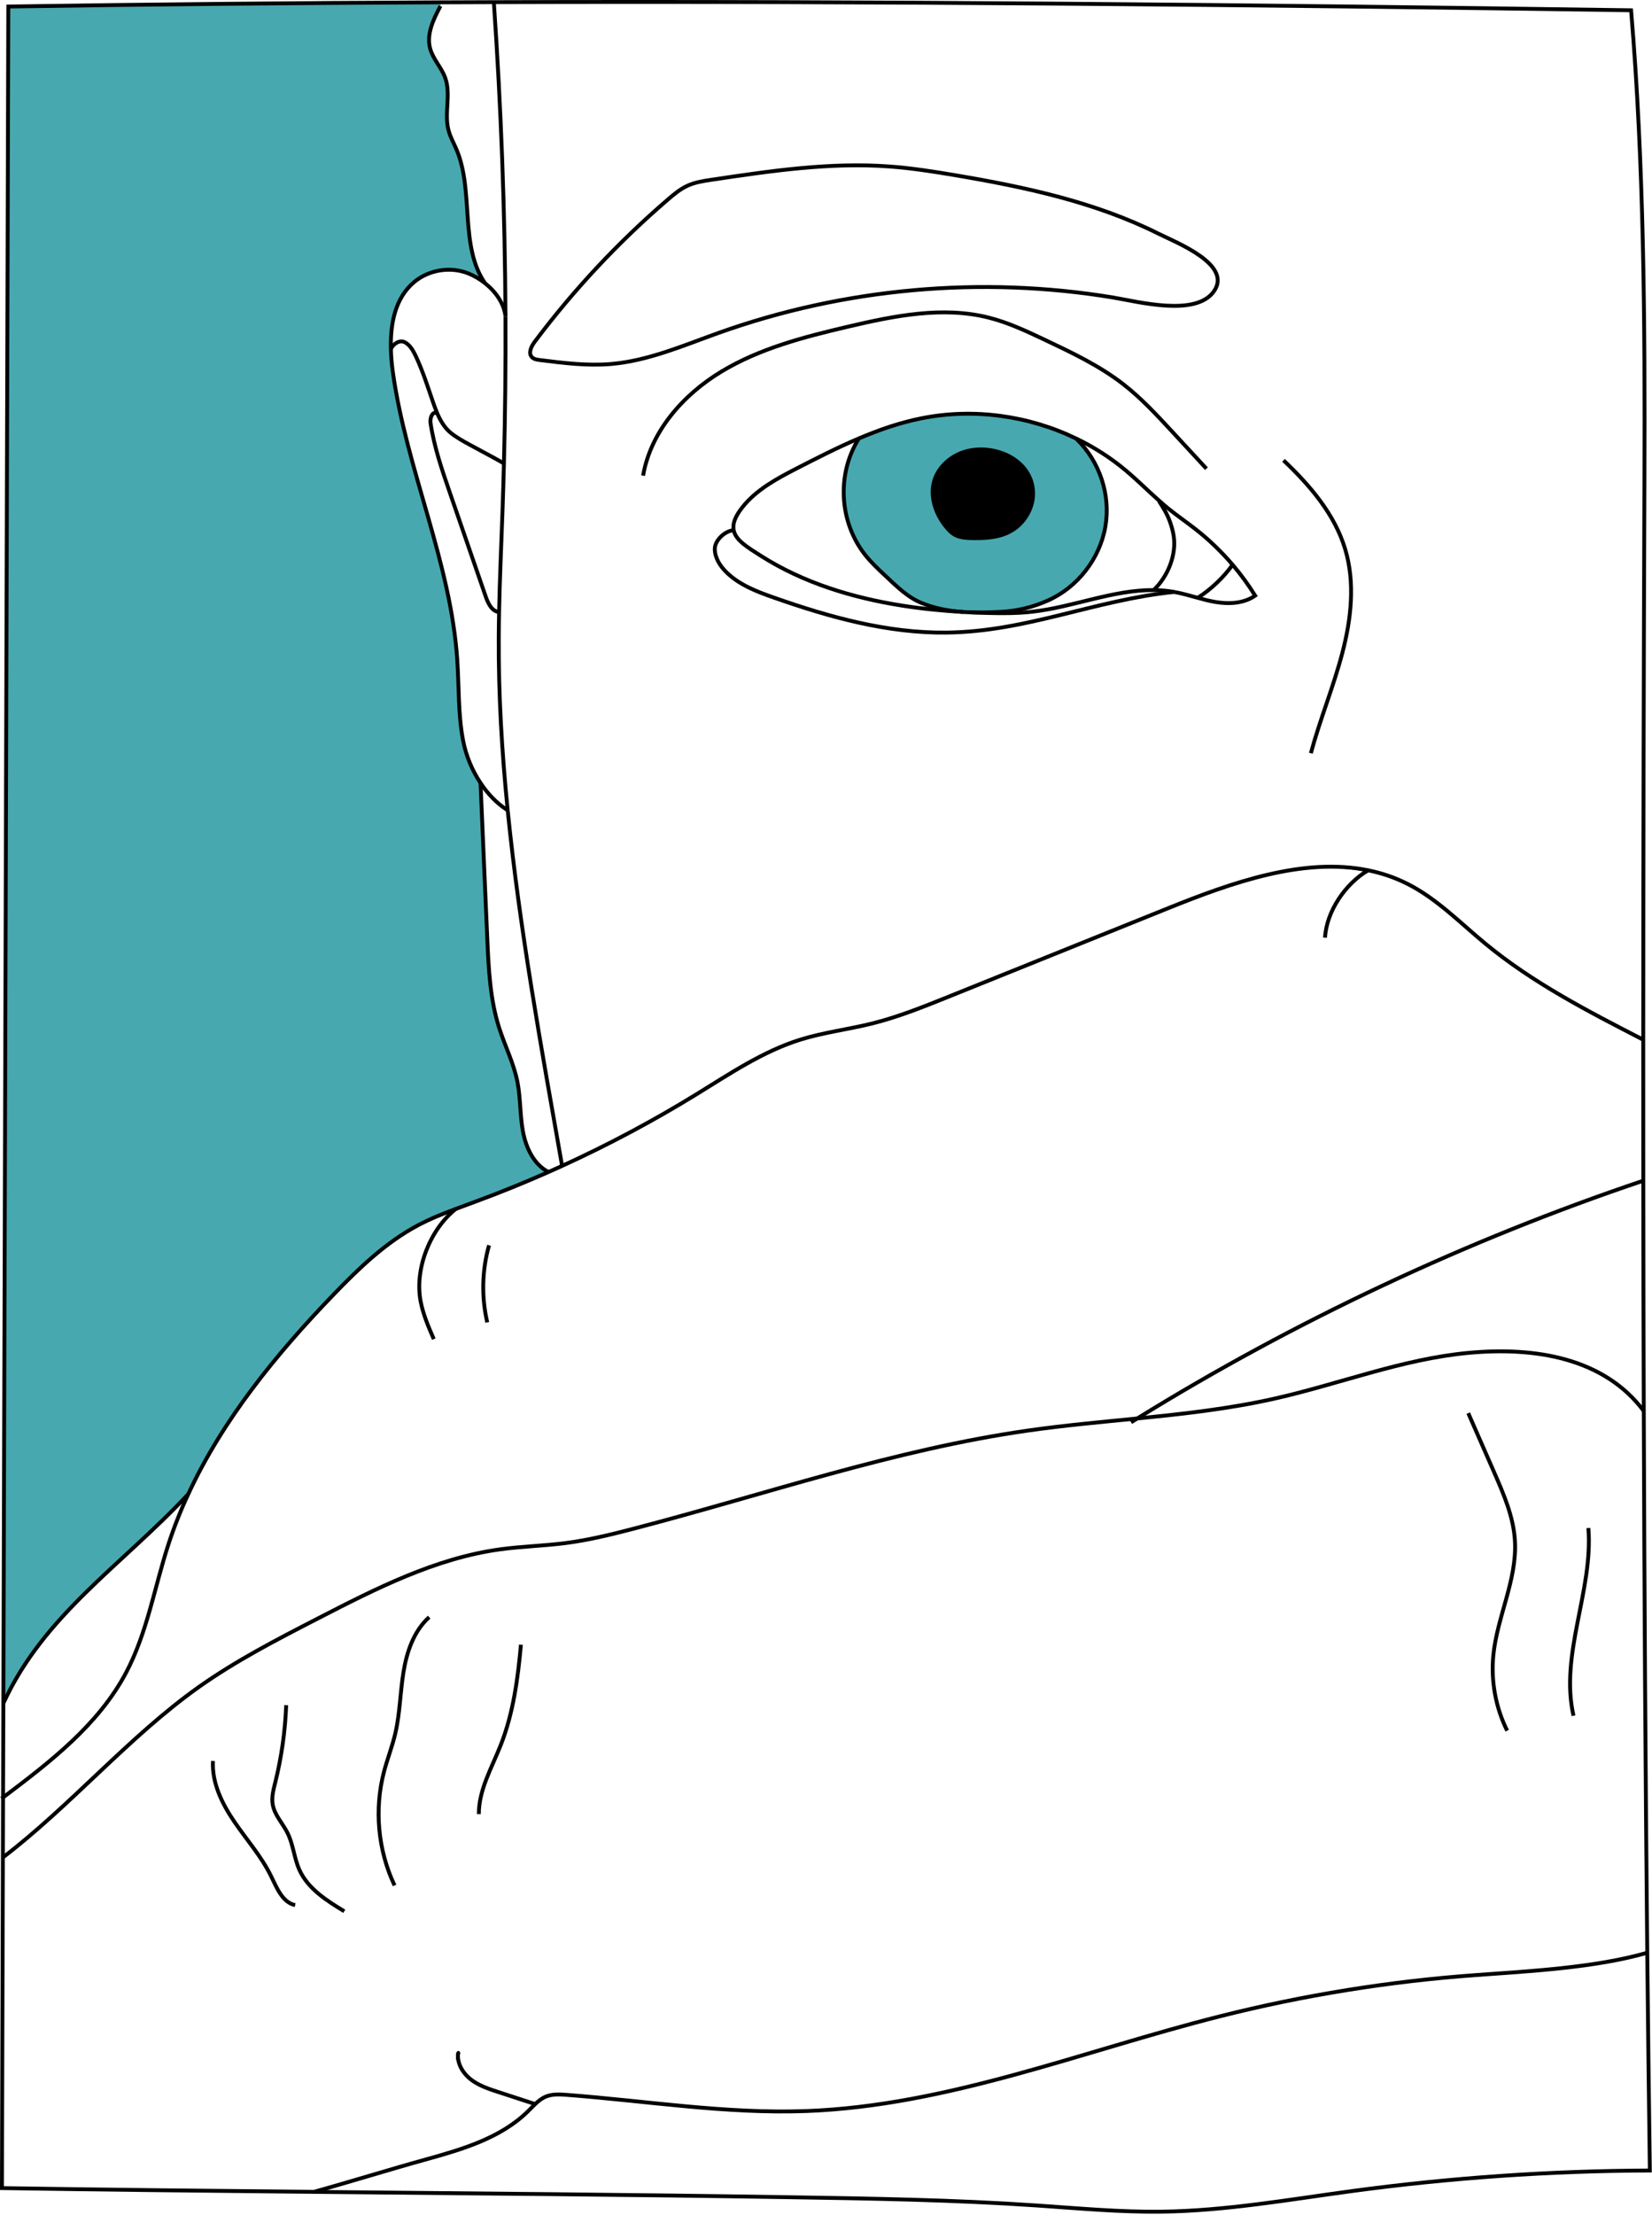 <?xml version="1.0" encoding="UTF-8"?>
<svg width="453px" height="607px" viewBox="0 0 453 607" version="1.1" xmlns="http://www.w3.org/2000/svg" xmlns:xlink="http://www.w3.org/1999/xlink">
    <!-- Generator: Sketch 64 (93537) - https://sketch.com -->
    <title>Group 80</title>
    <desc>Created with Sketch.</desc>
    <g id="Page-1" stroke="none" stroke-width="1" fill="none" fill-rule="evenodd">
        <g id="Home" transform="translate(-235, -1943)">
            <g id="Group-12" transform="translate(235, 1943)">
                <g id="Group-80">
                    <g id="Group-7" transform="translate(0, 0.33)">
                        <path d="M283.202,133.536 C283.827,138.253 281.113,143.16 276.895,145.365 C273.64,147.072 269.825,147.231 266.157,147.135 C264.938,147.104 263.56,146.987 262.436,146.531 C261.037,145.959 260.062,144.878 259.129,143.68 C256.458,140.224 254.931,135.592 256.193,131.405 C257.274,127.822 260.306,125.013 263.814,123.72 C271.266,120.964 282.057,124.738 283.202,133.536" id="Fill-1" fill="#000000"></path>
                        <path d="M276.895,145.365 C281.113,143.16 283.827,138.253 283.202,133.536 C282.057,124.738 271.266,120.964 263.814,123.72 C260.306,125.013 257.274,127.822 256.193,131.405 C254.931,135.592 256.458,140.224 259.129,143.68 C260.062,144.878 261.037,145.959 262.436,146.531 C263.56,146.987 264.938,147.104 266.157,147.135 C269.825,147.231 273.64,147.072 276.895,145.365 L276.895,145.365 Z M295.127,119.904 C301.529,126.052 304.624,135.285 303.098,144.03 C301.582,152.775 295.498,160.597 287.389,164.223 C283.318,166.056 278.877,167.138 274.414,167.35 C271.446,167.498 268.51,167.583 265.637,167.466 C265.118,167.445 264.599,167.424 264.09,167.381 C260.157,167.116 256.32,166.417 252.631,164.89 C248.752,163.29 245.699,160.184 242.625,157.322 C240.749,155.584 238.883,153.803 237.282,151.799 C230.096,142.779 229.364,129.571 235.523,119.819 C241.077,117.455 246.759,115.484 252.674,114.307 C266.931,111.445 282.067,113.555 295.137,119.872 L295.127,119.904 Z" id="Fill-3" fill="#47A8B0"></path>
                        <path d="M125.018,330.961 C121.456,332.286 117.937,333.695 114.587,335.476 C105.736,340.183 98.401,347.253 91.448,354.461 C75.738,370.764 61.068,388.731 51.613,409.157 L51.602,409.157 C33.423,428.608 12.001,442.271 0.924,466.46 C0.977,445.356 1.04,424.251 1.104,403.147 C1.157,384.204 1.21,365.273 1.273,346.341 C1.602,231.374 1.941,116.417 2.28,1.46 C41.723,0.845 81.24,0.474 120.778,0.315 L120.778,1.332 C118.859,4.947 116.877,9.017 117.948,12.971 C118.743,15.897 121.075,18.176 122.092,21.027 C123.714,25.543 121.764,30.663 122.972,35.305 C123.449,37.171 124.424,38.867 125.177,40.637 C130.021,51.99 125.951,67.116 132.989,77.26 L132.978,77.271 C131.569,76.147 129.989,75.236 128.41,74.6 C123.523,72.639 117.598,73.593 113.559,76.974 C108.386,81.309 107.008,88.295 107.189,95.27 L107.189,95.28 C107.231,97.464 107.443,99.647 107.74,101.746 C111.482,128.448 123.597,153.654 125.389,180.557 C125.887,187.956 125.59,195.45 127.011,202.743 C127.784,206.707 129.427,210.757 131.781,214.265 L131.77,214.276 C132.385,227.96 133,243.362 133.625,257.047 C133.985,265.219 134.378,273.509 136.858,281.3 C138.437,286.25 140.833,290.946 141.861,296.034 C142.762,300.517 142.561,305.16 143.377,309.655 C144.193,314.149 146.334,318.781 150.405,320.859 C143.843,323.763 137.187,326.466 130.456,328.947 C128.643,329.614 126.83,330.272 125.018,330.961" id="Fill-5" fill="#47A8B0"></path>
                    </g>
                    <path d="M138.607,86.685 C138.671,100.125 138.533,113.577 138.183,127.018 C138.077,131.459 137.939,135.9 137.78,140.342 C137.462,149.468 137.038,158.595 136.858,167.732 C136.805,170.022 136.773,172.322 136.763,174.612 C136.678,190.225 137.611,206.051 139.201,221.919 C142.487,254.726 148.539,287.735 154.136,319.514" id="Stroke-8" stroke="#000000" stroke-width="1.06"></path>
                    <path d="M135.416,0.612 C137.399,29.254 138.469,57.948 138.607,86.653" id="Stroke-10" stroke="#000000" stroke-width="1.06"></path>
                    <path d="M107.189,95.61 C107.231,97.793 107.443,99.977 107.74,102.076 C111.482,128.777 123.597,153.984 125.389,180.887 C125.887,188.286 125.59,195.78 127.011,203.073 C127.784,207.037 129.427,211.086 131.781,214.595 C133.731,217.542 136.18,220.107 139.02,221.941" id="Stroke-12" stroke="#000000" stroke-width="1.06"></path>
                    <path d="M138.607,86.685 L138.607,86.653 C138.194,83.134 135.915,79.911 132.978,77.6 C131.569,76.477 129.989,75.565 128.41,74.929 C123.523,72.968 117.598,73.922 113.559,77.304 C108.386,81.639 107.008,88.624 107.189,95.599" id="Stroke-14" stroke="#000000" stroke-width="1.06"></path>
                    <path d="M138.194,127.018 L138.183,127.018 C136.021,125.682 128.41,121.76 126.258,120.446 C125.219,119.799 124.17,119.152 123.258,118.336 C121.711,116.926 120.682,115.114 119.856,113.174 C119.432,112.167 119.061,111.118 118.7,110.089 C117.259,105.902 115.923,101.662 114.036,97.645 C113.347,96.172 112.51,94.645 111.089,93.84 C109.68,93.023 107.931,94.136 107.189,95.599 L107.189,95.61" id="Stroke-16" stroke="#000000" stroke-width="1.06"></path>
                    <path d="M119.707,113.238 C118.541,112.665 117.863,114.616 118.054,115.898 C119.029,122.47 121.212,128.788 123.375,135.074 C126.65,144.539 129.926,154.016 133.19,163.492 C133.837,165.368 134.897,167.573 136.858,167.732 C136.879,167.743 136.9,167.743 136.922,167.743" id="Stroke-18" stroke="#000000" stroke-width="1.06"></path>
                    <path d="M265.637,167.796 C267.387,167.881 269.146,167.944 270.895,167.987 C274.966,168.093 279.046,168.093 283.085,167.637 C294.279,166.375 305.282,161.605 316.348,161.722 C318.224,161.733 320.079,161.881 321.955,162.22 C324.15,162.612 326.28,163.248 328.432,163.831 C329.98,164.266 331.527,164.669 333.107,164.944 C336.88,165.602 341.035,165.432 344.184,163.238 C342.329,160.259 340.262,157.429 337.993,154.768 C334.951,151.207 331.57,147.953 327.891,145.069 C325.4,143.108 322.782,141.328 320.323,139.335 C319.496,138.667 318.691,137.967 317.896,137.257 C314.811,134.533 311.896,131.607 308.737,128.957 C304.593,125.481 300.013,122.544 295.137,120.202 C282.067,113.884 266.931,111.775 252.674,114.637 C246.759,115.813 241.077,117.785 235.523,120.149 C229.756,122.587 224.149,125.459 218.584,128.311 C213.189,131.077 207.433,134.151 203.596,138.985 C201.507,141.614 200.85,143.607 201.189,145.292 C201.709,148.037 204.889,149.945 208.768,152.405 C220.354,159.75 233.731,163.8 247.204,165.941 C252.801,166.831 258.44,167.393 264.09,167.711" id="Stroke-20" stroke="#000000" stroke-width="1.06"></path>
                    <path d="M295.127,120.234 C301.529,126.382 304.624,135.614 303.098,144.359 C301.582,153.104 295.498,160.927 287.389,164.552 C283.318,166.386 278.877,167.467 274.414,167.679 C271.446,167.828 268.51,167.912 265.637,167.796 C265.118,167.775 264.599,167.753 264.09,167.711 C260.157,167.446 256.32,166.746 252.631,165.22 C248.752,163.619 245.699,160.514 242.625,157.652 C240.749,155.913 238.883,154.132 237.282,152.129 C230.096,143.108 229.364,129.901 235.523,120.149" id="Stroke-22" stroke="#000000" stroke-width="1.06"></path>
                    <path d="M263.814,124.05 C260.306,125.343 257.274,128.152 256.193,131.735 C254.931,135.922 256.458,140.554 259.129,144.009 C260.062,145.207 261.037,146.288 262.436,146.861 C263.56,147.317 264.938,147.433 266.157,147.465 C269.825,147.56 273.64,147.401 276.895,145.695 C281.113,143.49 283.827,138.582 283.202,133.865 C282.057,125.067 271.266,121.294 263.814,124.05 Z" id="Stroke-24" stroke="#000000" stroke-width="1.06"></path>
                    <path d="M330.817,128.438 C327.679,125.046 324.531,121.643 321.394,118.251 C317.164,113.683 312.903,109.082 307.985,105.266 C301.487,100.231 293.993,96.68 286.573,93.161 C281.569,90.797 276.524,88.412 271.16,87.056 C258.504,83.844 245.179,86.557 232.47,89.536 C220.503,92.345 208.387,95.461 197.85,101.811 C187.325,108.15 178.431,118.251 176.343,130.357" id="Stroke-26" stroke="#000000" stroke-width="1.06"></path>
                    <path d="M201.179,145.292 C198.741,145.515 195.942,148.101 196.005,150.55 C196.07,152.998 197.522,155.214 199.281,156.91 C202.811,160.333 207.56,162.146 212.203,163.768 C227.467,169.142 243.356,173.552 259.542,173.361 C281.601,173.106 300.003,164.478 321.955,162.22" id="Stroke-28" stroke="#000000" stroke-width="1.06"></path>
                    <path d="M317.821,137.342 C318.998,139.186 319.994,140.755 320.747,142.801 C321.213,144.084 321.606,145.387 321.818,146.734 C322.687,152.044 320.238,157.991 316.348,161.711" id="Stroke-30" stroke="#000000" stroke-width="1.06"></path>
                    <path d="M338.089,154.631 C338.057,154.673 338.025,154.726 337.993,154.768 C335.587,158.192 331.972,161.605 328.432,163.831 C328.39,163.863 328.347,163.895 328.305,163.916" id="Stroke-32" stroke="#000000" stroke-width="1.06"></path>
                    <path d="M262.023,48.037 C255.981,47.009 249.918,46.065 243.801,45.62 C227.53,44.433 211.228,46.86 195.084,49.267 C192.9,49.595 190.695,49.934 188.681,50.825 C186.593,51.747 184.812,53.231 183.085,54.726 C169.57,66.333 157.327,79.413 146.631,93.649 C145.688,94.91 144.776,96.765 145.868,97.889 C146.398,98.44 147.214,98.567 147.956,98.663 C154.465,99.479 161.015,100.306 167.545,99.754 C177.742,98.885 187.314,94.709 196.96,91.264 C231.442,78.936 269.093,75.555 305.229,81.533 C312.034,82.657 328.008,86.928 332.916,79.773 C337.951,72.438 322.528,66.47 317.535,63.979 C300.215,55.34 280.986,51.238 262.023,48.037 Z" id="Stroke-34" stroke="#000000" stroke-width="1.06"></path>
                    <path d="M351.953,126.159 C359.225,133.038 366.02,140.957 368.882,150.55 C371.627,159.74 370.514,169.683 368.076,178.968 C365.649,188.243 361.949,197.158 359.458,206.422" id="Stroke-36" stroke="#000000" stroke-width="1.06"></path>
                    <path d="M450.353,284.809 C435.375,277.103 420.27,269.323 407.285,258.595 C400.353,252.871 393.972,246.278 385.958,242.229 C382.471,240.469 378.856,239.25 375.157,238.508 C357.423,234.883 337.792,241.858 320.365,248.875 C300.289,256.963 280.223,265.051 260.157,273.128 C253.257,275.905 246.335,278.693 239.127,280.495 C232.597,282.117 225.856,282.922 219.432,284.926 C209.161,288.138 200.108,294.275 190.929,299.914 C179.078,307.196 166.782,313.737 154.136,319.514 C152.896,320.086 151.656,320.637 150.405,321.188 C143.843,324.093 137.187,326.796 130.456,329.276 C128.643,329.944 126.83,330.601 125.018,331.29 C121.456,332.615 117.937,334.025 114.587,335.806 C105.736,340.512 98.401,347.582 91.448,354.79 C75.738,371.093 61.068,389.06 51.613,409.486 C49.546,413.907 47.744,418.454 46.217,423.129 C42.359,434.948 40.356,447.498 34.526,458.48 C26.957,472.705 13.728,482.891 0.839,492.59 C0.701,492.696 0.553,492.802 0.415,492.908" id="Stroke-38" stroke="#000000" stroke-width="1.06"></path>
                    <path d="M51.602,409.486 C33.423,428.937 12.001,442.601 0.924,466.79 L0.913,466.801" id="Stroke-40" stroke="#000000" stroke-width="1.06"></path>
                    <path d="M0.754,509.063 C0.765,509.052 0.786,509.042 0.796,509.031 C19.346,494.88 35.469,475.832 54.496,462.338 C64.736,455.088 75.929,449.321 87.091,443.576 C103.044,435.361 119.389,427.019 137.176,424.591 C143.101,423.786 149.101,423.648 155.037,422.885 C161.376,422.069 167.598,420.542 173.778,418.931 C209.775,409.561 245.169,397.275 281.993,392.028 C291.894,390.618 301.879,389.717 311.843,388.732 C324.489,387.481 337.103,386.082 349.494,383.294 C367.292,379.287 384.527,372.439 402.696,370.754 C420.864,369.058 439.806,372.09 450.745,386.686" id="Stroke-42" stroke="#000000" stroke-width="1.06"></path>
                    <path d="M310.147,389.781 C310.709,389.431 311.281,389.081 311.843,388.732 C355.144,361.956 402.378,339.781 450.608,323.573 L450.618,323.573" id="Stroke-44" stroke="#000000" stroke-width="1.06"></path>
                    <path d="M451.699,535.149 C437.559,539.241 419.444,540.206 404.763,541.266 C381.05,542.972 357.497,546.767 334.453,552.586 C296.759,562.095 259.892,577.104 221.043,578.535 C199.091,579.341 177.244,575.758 155.344,574.094 C153.479,573.956 151.528,573.839 149.79,574.528 C148.624,574.984 147.659,575.769 146.748,576.627 C146.101,577.242 145.497,577.889 144.861,578.514 C137.356,585.955 126.693,589.05 116.517,591.87 C107.379,594.393 95.189,598.156 86.063,600.679" id="Stroke-46" stroke="#000000" stroke-width="1.06"></path>
                    <path d="M120.778,1.662 C118.859,5.277 116.877,9.347 117.948,13.301 C118.743,16.226 121.075,18.505 122.092,21.357 C123.714,25.872 121.764,30.992 122.972,35.635 C123.449,37.501 124.424,39.197 125.177,40.967 C130.021,52.319 125.951,67.446 132.989,77.59" id="Stroke-48" stroke="#000000" stroke-width="1.06"></path>
                    <path d="M131.77,214.605 C132.385,228.29 133,243.692 133.625,257.376 C133.985,265.549 134.378,273.838 136.858,281.629 C138.437,286.579 140.833,291.275 141.861,296.363 C142.762,300.847 142.561,305.49 143.377,309.984 C144.193,314.479 146.334,319.111 150.405,321.188" id="Stroke-50" stroke="#000000" stroke-width="1.06"></path>
                    <path d="M125.039,331.269 C125.028,331.28 125.028,331.28 125.018,331.29 C117.916,336.898 113.644,347.741 115.34,356.624 C116.029,360.228 117.492,363.62 118.955,366.991" id="Stroke-52" stroke="#000000" stroke-width="1.06"></path>
                    <path d="M134.102,341.275 C132.162,348.123 131.993,355.469 133.614,362.401" id="Stroke-54" stroke="#000000" stroke-width="1.06"></path>
                    <path d="M375.178,238.498 C375.167,238.498 375.167,238.508 375.157,238.508 C368.913,242.155 363.741,249.766 363.338,256.974" id="Stroke-56" stroke="#000000" stroke-width="1.06"></path>
                    <path d="M117.693,443.173 C113.464,446.968 111.524,452.713 110.623,458.331 C109.722,463.949 109.669,469.694 108.355,475.228 C107.528,478.694 106.224,482.033 105.312,485.478 C102.588,495.802 103.627,507.07 108.196,516.705" id="Stroke-58" stroke="#000000" stroke-width="1.06"></path>
                    <path d="M78.473,467.299 C78.208,474.422 77.201,481.524 75.484,488.456 C74.986,490.449 74.435,492.506 74.784,494.53 C75.283,497.424 77.519,499.671 78.834,502.311 C80.434,505.501 80.646,509.232 82.12,512.476 C84.462,517.628 89.571,520.861 94.405,523.786" id="Stroke-60" stroke="#000000" stroke-width="1.06"></path>
                    <path d="M58.397,482.595 C58.068,488.605 60.909,494.35 64.312,499.321 C67.714,504.293 71.774,508.861 74.392,514.289 C75.94,517.458 77.487,521.359 80.932,522.101" id="Stroke-62" stroke="#000000" stroke-width="1.06"></path>
                    <path d="M142.847,450.731 C141.999,460.08 140.748,469.514 137.303,478.249 C134.865,484.45 131.282,490.492 131.304,497.148" id="Stroke-64" stroke="#000000" stroke-width="1.06"></path>
                    <path d="M402.611,387.269 C404.964,392.664 407.328,398.049 409.692,403.434 C412.342,409.497 415.045,415.709 415.416,422.312 C416.02,432.965 410.54,443.025 409.49,453.646 C408.801,460.695 410.126,467.945 413.285,474.295" id="Stroke-66" stroke="#000000" stroke-width="1.06"></path>
                    <path d="M435.556,418.751 C436.912,436.008 427.627,453.328 431.475,470.203" id="Stroke-68" stroke="#000000" stroke-width="1.06"></path>
                    <path d="M125.59,563.006 C125.537,563.059 125.474,563.091 125.378,563.091" id="Stroke-70" stroke="#000000" stroke-width="1.06"></path>
                    <path d="M125.601,562.996 C125.601,562.89 125.611,562.794 125.622,562.699 C125.664,562.37 125.749,562.794 125.601,562.996 Z" id="Stroke-72" stroke="#000000" stroke-width="1.06"></path>
                    <path d="M125.601,562.996 C125.601,562.996 125.59,562.996 125.59,563.006" id="Stroke-74" stroke="#000000" stroke-width="1.06"></path>
                    <path d="M146.748,576.627 C143.027,575.419 140.377,574.55 136.657,573.331 C134.007,572.472 131.314,571.571 129.109,569.875 C127,568.232 125.399,565.667 125.59,563.006" id="Stroke-76" stroke="#000000" stroke-width="1.06"></path>
                    <path d="M120.778,0.644 C81.24,0.803 41.723,1.174 2.28,1.789 C1.941,116.746 1.602,231.703 1.273,346.671 C1.21,365.602 1.157,384.534 1.104,403.476 C1.04,424.581 0.977,445.685 0.924,466.79 C0.892,475.387 0.871,483.994 0.839,492.59 C0.828,498.071 0.807,503.551 0.796,509.031 C0.712,539.241 0.616,569.44 0.531,599.65 C28.759,600.096 57.369,600.403 86.063,600.679 C129.544,601.103 173.205,601.452 215.987,602.141 C238.756,602.502 261.535,602.862 284.262,604.41 C295.71,605.184 307.158,606.254 318.638,606.106 C336.096,605.873 353.374,602.809 370.684,600.467 C397.767,596.81 425.083,594.923 452.41,594.827 C452.145,575.08 451.901,555.183 451.699,535.149 C451.212,486.252 450.904,436.601 450.745,386.686 C450.671,365.677 450.629,344.625 450.608,323.573 C450.597,310.652 450.597,297.72 450.597,284.809 C450.608,233.24 450.735,181.745 450.926,130.876 C451.074,88.381 450.83,45.164 447.269,2.817 C343.558,1.291 239.392,0.263 135.416,0.591 C130.54,0.602 125.654,0.613 120.778,0.644 Z" id="Stroke-78" stroke="#000000" stroke-width="1.06"></path>
                </g>
            </g>
        </g>
    </g>
</svg>